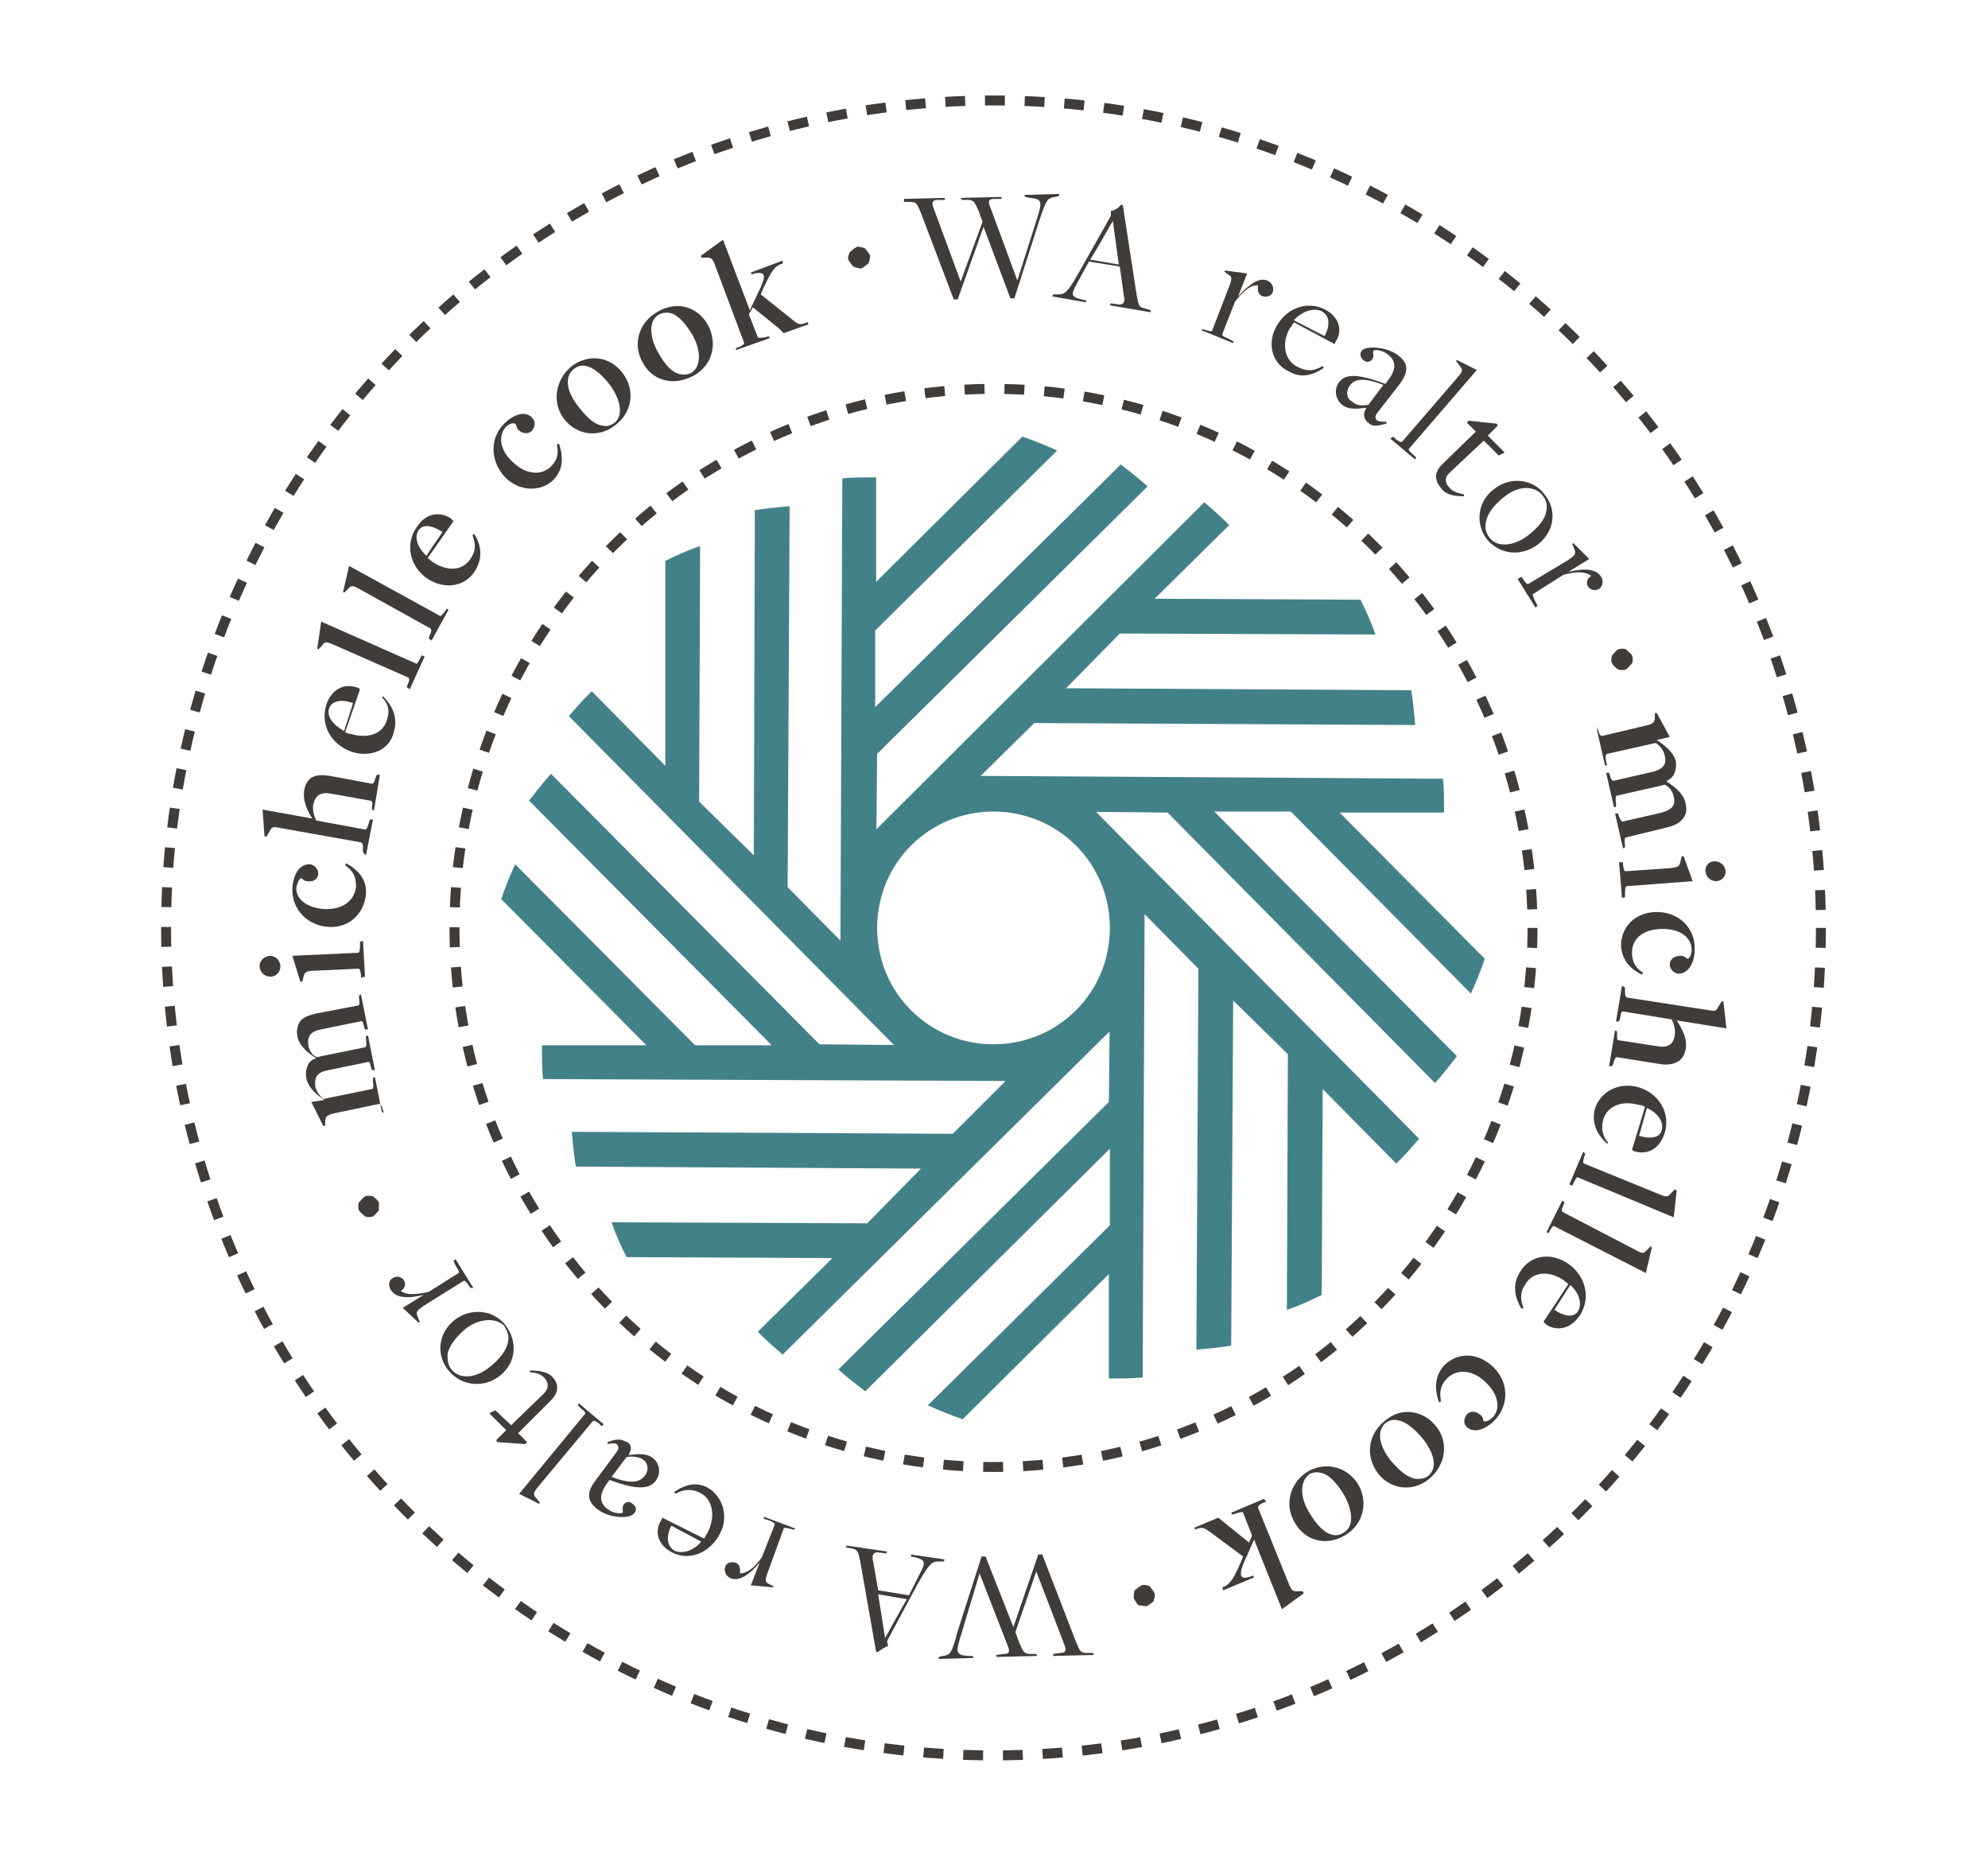 <?xml version="1.0" encoding="utf-8"?>
<!-- Generator: Adobe Illustrator 28.3.0, SVG Export Plug-In . SVG Version: 6.00 Build 0)  -->
<svg version="1.1" id="Layer_1" xmlns="http://www.w3.org/2000/svg" xmlns:xlink="http://www.w3.org/1999/xlink" x="0px" y="0px"
	 viewBox="0 0 199.9 188.6" style="enable-background:new 0 0 199.9 188.6;" xml:space="preserve">
<style type="text/css">
	.st0{fill:#FFFFFF;}
	.st1{fill:none;stroke:#FFFFFF;stroke-miterlimit:10;stroke-dasharray:1.996,1.996;}
	.st2{fill:none;stroke:#FFFFFF;stroke-miterlimit:10;stroke-dasharray:2.004,2.004;}
	.st3{fill:#313190;}
	.st4{fill:none;stroke:#BEBDBF;stroke-miterlimit:10;stroke-dasharray:1.996,1.996;}
	.st5{fill:none;stroke:#BEBDBF;stroke-miterlimit:10;stroke-dasharray:2.004,2.004;}
	.st6{fill:#BEBDBF;}
	.st7{fill:#403C3A;}
	.st8{fill:none;stroke:#0E2C4D;stroke-miterlimit:10;stroke-dasharray:1.996,1.996;}
	.st9{fill:none;stroke:#0E2C4D;stroke-miterlimit:10;stroke-dasharray:2.004,2.004;}
	.st10{fill:none;stroke:#403C3A;stroke-miterlimit:10;stroke-dasharray:1.996,1.996;}
	.st11{fill:none;stroke:#403C3A;stroke-miterlimit:10;stroke-dasharray:2.004,2.004;}
	.st12{fill:#438188;}
	.st13{fill:#B8DDE0;}
	.st14{fill:none;}
	.st15{fill:#B9CABF;}
</style>
<g>
	<path class="st7" d="M38.6,111.9l-0.1-0.3c-0.1-0.4-0.2-0.6-0.4-0.6l-4.3,0.9c-1,0.2-1.1,0.4-1.1,0.9l0,0.4l-0.2,0l-1.2-2.4
		l1.3-0.2l0,0c-0.7-0.5-1.6-1.2-1.8-2.2c-0.1-0.5,0-1,0.2-1.4c0.1-0.2,0.4-0.5,0.8-0.6l0,0c-0.8-0.5-1.7-1.2-1.9-2.2
		c-0.1-0.5,0-1,0.2-1.4c0.3-0.5,0.9-0.7,1.7-0.9l4.2-0.8c0.1,0,0.2-0.1,0.1-0.8l0-0.2l0.2-0.1l0.7,3.5l-0.3,0l-0.1-0.3
		c-0.1-0.5-0.2-0.6-0.4-0.5l-3.9,0.8c-1.1,0.2-1.4,0.7-1.3,1.6c0.1,0.6,0.5,1.1,0.9,1.2c0,0,0.4-0.1,0.4-0.1l4.4-0.9
		c0.1,0,0.2-0.1,0.1-0.8l0-0.3l0.2-0.1l0.7,3.5l-0.3,0l-0.1-0.3c-0.1-0.5-0.2-0.6-0.4-0.5l-3.9,0.8c-1.1,0.2-1.4,0.7-1.3,1.6
		c0.1,0.6,0.5,1,0.8,1.3l4.9-1c0.1,0,0.2-0.1,0.1-0.8l0-0.3l0.2-0.1l0.7,3.5L38.6,111.9z"/>
	<path class="st7" d="M27.2,98.2c-0.5,0-1-0.3-1.1-1c0-0.7,0.5-1,1-1.1c0.5,0,1,0.3,1.1,1C28.2,97.8,27.7,98.2,27.2,98.2z
		 M36.3,98.3l0-0.3c-0.1-0.5-0.1-0.6-0.3-0.6l-4.3,0.2c-1,0-1.1,0.2-1.2,0.7l-0.1,0.4l-0.2,0l-0.8-2.6l6.6-0.3
		c0.1,0,0.2-0.1,0.2-0.8l0-0.3l0.3-0.1l0.2,3.6L36.3,98.3z"/>
	<path class="st7" d="M33.1,93.2c-2.2-0.1-3.8-1.8-3.7-3.9c0.1-1.4,0.7-2.4,1.7-2.4c0.5,0,0.9,0.5,0.9,0.9c0,0.6-0.5,0.9-1.1,0.8
		c-0.4,0-0.5-0.3-0.6-0.3c-0.2,0-0.4,0.5-0.5,0.9c-0.1,1.2,1.1,2.1,2.8,2.2c1.9,0.1,3.1-0.9,3.2-2.3c0-0.8-0.2-1.5-1.1-2.1l0.1-0.2
		c1.3,0.7,2.1,1.7,2,3.1C36.6,91.9,35.1,93.3,33.1,93.2z"/>
	<path class="st7" d="M36.5,85.7l0-0.3c0-0.4,0-0.6-0.2-0.7l-8.4-1.5c-0.5-0.1-0.6,0-0.8,0.4l-0.3,0.5l-0.2,0l-0.2-2.7l5,0.9l0,0
		c-0.5-0.8-1-1.8-0.8-2.9c0.1-0.5,0.3-0.9,0.7-1.2c0.5-0.3,1.1-0.3,1.8-0.2l4.3,0.8c0.1,0,0.2,0,0.4-0.7l0.1-0.2l0.3,0l-0.6,3.6
		l-0.2-0.1l0-0.3c0.1-0.5,0-0.6-0.2-0.6l-3.9-0.7c-1.1-0.2-1.6,0.2-1.8,1.1c-0.1,0.6,0.1,1.2,0.3,1.6l4.9,0.9c0.1,0,0.2,0,0.4-0.7
		l0.1-0.3l0.3,0l-0.7,3.6L36.5,85.7z"/>
	<path class="st7" d="M35.4,75.6c-2.1-0.7-3.2-2.7-2.6-4.7c0.5-1.6,1.8-2.2,3-1.8c0.1,0,0.3,0.1,0.4,0.2c0,0-1.4,4.1-1.5,4.3
		c0.1,0.1,0.4,0.2,0.6,0.2c1.7,0.5,3.2,0,3.6-1.4c0.3-0.8,0.2-1.6-0.5-2.3l0.1-0.1c1.1,1.1,1.5,2.3,1.1,3.6
		C39.2,75.4,37.3,76.2,35.4,75.6z M35.5,70.7c-1-0.4-2.1-0.3-2.4,0.5c-0.3,0.8,0.4,1.7,1.5,2.3C34.6,73.5,35.5,70.7,35.5,70.7z"/>
	<path class="st7" d="M40.9,69.1l0.1-0.3c0.2-0.4,0.2-0.6,0-0.7l-7.5-3.3c-0.7-0.3-0.9-0.3-1.1,0.1l-0.4,0.4l-0.1-0.1l0.4-2.7
		l9.5,4.2c0.1,0.1,0.2,0,0.5-0.6l0.1-0.2l0.3,0.1l-1.5,3.3L40.9,69.1z"/>
	<path class="st7" d="M43.1,64.2l0.1-0.3c0.2-0.4,0.2-0.6,0.1-0.7l-7.2-4c-0.7-0.4-0.8-0.3-1.1,0l-0.4,0.4l-0.1-0.1l0.6-2.6l9.1,5
		c0.1,0.1,0.2,0,0.6-0.5l0.1-0.2l0.2,0.1l-1.7,3.1L43.1,64.2z"/>
	<path class="st7" d="M43,58.2c-1.8-1.2-2.3-3.5-1.1-5.2c0.9-1.4,2.3-1.6,3.4-0.9c0.1,0.1,0.2,0.2,0.3,0.3c0,0-2.5,3.6-2.6,3.7
		c0.1,0.1,0.4,0.3,0.5,0.4c1.5,1,3,0.9,3.8-0.3c0.5-0.7,0.6-1.4,0.2-2.4l0.2-0.1c0.8,1.3,0.8,2.6,0,3.8C46.7,59,44.7,59.3,43,58.2z
		 M44.5,53.5c-0.9-0.6-1.9-0.9-2.4-0.2c-0.5,0.7-0.1,1.8,0.8,2.6C42.8,55.9,44.5,53.5,44.5,53.5z"/>
	<path class="st7" d="M50.8,48c-1.5-1.6-1.6-3.9-0.1-5.4c1-1,2.2-1.3,2.8-0.6c0.4,0.4,0.3,0.9,0,1.3c-0.4,0.4-1,0.3-1.4-0.1
		c-0.2-0.2-0.2-0.6-0.3-0.6c-0.2-0.1-0.6,0-0.9,0.3c-0.8,0.8-0.7,2.3,0.6,3.5c1.3,1.3,2.9,1.5,3.9,0.5c0.6-0.6,0.8-1.2,0.6-2.2
		l0.2-0.1c0.5,1.5,0.4,2.7-0.6,3.7C54.3,49.5,52.2,49.4,50.8,48z"/>
	<path class="st7" d="M56.7,42.1c-1.2-1.6-0.9-3.9,0.8-5.3c1.8-1.3,3.9-0.9,5.1,0.7c1.3,1.7,1,4-0.8,5.3
		C60.1,44.1,57.9,43.7,56.7,42.1z M61.4,38.8c-0.8-1.1-1.8-1.9-2.5-2c-0.4-0.1-0.8,0-1.2,0.3c-1,0.8-0.7,2.3,0.4,3.7
		c0.9,1.2,1.7,1.9,2.5,2c0.4,0.1,0.8,0,1.2-0.3C62.7,41.8,62.4,40.2,61.4,38.8z"/>
	<path class="st7" d="M64.6,36.4c-1-1.8-0.4-4,1.6-5.1c2-1.1,4-0.4,5,1.4c1,1.9,0.4,4.1-1.5,5.1C67.6,38.9,65.5,38.2,64.6,36.4z
		 M69.7,33.8c-0.7-1.2-1.5-2.1-2.2-2.3c-0.3-0.1-0.8-0.1-1.2,0.1c-1.1,0.6-1,2.2-0.2,3.7c0.7,1.3,1.4,2.1,2.2,2.3
		c0.4,0.1,0.8,0.1,1.2-0.1C70.5,36.9,70.5,35.3,69.7,33.8z"/>
	<path class="st7" d="M74,35l0.3-0.1c0.4-0.2,0.6-0.3,0.5-0.5l-3-8c-0.2-0.4-0.3-0.5-0.7-0.5l-0.6,0l0-0.2l2.2-1.6l2.7,7.1l0.7-1.5
		c0.5-1,0.8-1.7,0.7-2c-0.1-0.3-0.4-0.3-1-0.2l-0.2,0.1l-0.1-0.2l3.2-1.2l0,0.3l-0.3,0.1c-0.6,0.3-0.9,0.8-1.7,2.5l-0.2,0.5l3,2.4
		c0.7,0.6,0.9,0.7,1.4,0.5l0.3-0.1l0.1,0.2l-2.5,0.9L78.3,33l-2.6-2.1l-0.4,0.7l0.9,2.3c0.1,0.1,0.2,0.1,0.8,0l0.3-0.1l0.1,0.2
		L74,35.2L74,35z"/>
	<path class="st7" d="M85.8,26.8c-0.1-0.1-0.4-0.5-0.5-0.7s0.1-0.7,0.2-0.8c0.1-0.1,0.5-0.4,0.7-0.5c0.2,0,0.7,0.1,0.8,0.2
		c0.1,0.1,0.4,0.5,0.5,0.7c0,0.2-0.1,0.7-0.2,0.8c-0.1,0.1-0.5,0.4-0.7,0.5C86.5,27,86,26.9,85.8,26.8z"/>
	<path class="st7" d="M92.6,21.4c-0.4-0.9-0.4-1.1-1.1-1.1l-0.6,0L90.9,20l4.1-0.1l0,0.2l-0.7,0c-0.5,0-0.7,0.2-0.4,0.9l2.7,7.3h0
		l2.2-6l-0.4-1.1c-0.4-0.9-0.5-1.1-1.1-1.1l-0.6,0l-0.1-0.2l4.1-0.1l0,0.2l-0.7,0c-0.6,0-0.7,0.2-0.4,0.9l2.7,7.3l0,0l2-6.3
		c0.5-1.6,0.5-1.9-0.7-2l-0.5-0.1l-0.1-0.2l3.5-0.1l0,0.2l-0.4,0.1c-0.8,0.1-0.9,0.3-1.6,2.4L102,30l-0.4,0l-2.7-7.2h0l-2.6,7.3
		l-0.4,0L92.6,21.4z"/>
	<path class="st7" d="M108.4,28.3c-0.7,1.3-0.8,1.5,0.3,1.8l0.5,0.1l0,0.2l-3.4-0.6l0.1-0.2l0.4,0c0.8,0,1-0.1,2.3-2.4l3.1-5.5
		l0-0.5c0.3,0,0.8-0.3,1-0.6l0.2,0l1.4,9.1c0.2,1,0.2,1.2,0.8,1.3l0.6,0.2l0,0.2l-4.1-0.7l0.1-0.2l0.7,0.1c0.5,0.1,0.8-0.2,0.6-0.9
		l-0.4-2.9l-3.1-0.5L108.4,28.3z M111.9,22.2L111.9,22.2c0,0-2.2,3.9-2.3,3.9l2.9,0.5L111.9,22.2z"/>
	<path class="st7" d="M120.9,33.1l0.4,0.1c0.4,0.1,0.6,0.2,0.6,0l1.7-4.4c0.3-0.8,0.3-1-0.1-1.2l-0.4-0.3l0.1-0.1l2.2,0.3l-0.9,2.3
		l0,0c1.2-1.3,2.1-1.9,2.9-1.6c0.5,0.2,0.7,0.7,0.6,1.1c-0.1,0.4-0.5,0.6-1,0.5c-0.4-0.1-0.6-0.5-0.5-1.1c-0.7-0.1-1.4,0.5-2.3,1.6
		l-1.3,3.3c0,0.1,0,0.2,0.5,0.4l0.6,0.3l0,0.2l-3.2-1.3L120.9,33.1z"/>
	<path class="st7" d="M128.3,32.9c1-1.9,3.1-2.7,4.9-1.8c1.4,0.7,1.8,2,1.2,3.1c-0.1,0.1-0.1,0.2-0.2,0.4l-4.1-2.2
		c-0.1,0.2-0.3,0.5-0.4,0.6c-0.9,1.6-0.5,3.3,0.8,3.9c0.8,0.4,1.5,0.5,2.5-0.1l0.1,0.2c-1.2,0.8-2.3,1-3.4,0.4
		C127.9,36.6,127.4,34.6,128.3,32.9z M133.2,33.8c0.5-1,0.6-2-0.3-2.5c-0.8-0.4-2,0-2.8,0.9L133.2,33.8z"/>
	<path class="st7" d="M137.4,41L137.4,41c-0.9,0.1-1.7,0.2-2.3-0.2c-0.8-0.5-1-1.6-0.5-2.3c0.6-0.9,1.8-1,4.7,0.1l0.3-0.4
		c1-1.3,0.6-2.1-0.1-2.6c-0.5-0.4-1.3-0.5-1.4-0.3c-0.1,0.1,0.1,0.5-0.1,0.8c-0.2,0.3-0.6,0.4-0.9,0.1c-0.3-0.2-0.4-0.6-0.2-0.9
		c0.4-0.6,2.5-0.4,3.5,0.3c1.2,0.8,1.4,1.7,0.2,3.2l-2.1,2.7c-0.3,0.4-0.2,0.6,0,0.8c0.2,0.1,0.5,0.1,0.9,0.1l0,0.2
		c-0.5,0.1-1.2,0.4-1.7,0C137.1,42.2,137,41.6,137.4,41z M137.6,40.7l1.5-2c-2.1-0.8-2.9-0.6-3.4,0.1c-0.4,0.6-0.3,1.3,0.3,1.6
		C136.4,40.8,136.9,40.8,137.6,40.7z"/>
	<path class="st7" d="M140.1,43.9l0.3,0.3c0.3,0.2,0.5,0.3,0.6,0.2l5.6-6.5c0.5-0.6,0.5-0.7,0.2-1.1l-0.4-0.5l0.1-0.1l2,1l-6.8,7.9
		c-0.1,0.1-0.1,0.2,0.4,0.6l0.3,0.3l-0.1,0.2l-2.5-2.1L140.1,43.9z"/>
	<path class="st7" d="M145,46.7l3.4-3.3l-0.9-0.9l0.2-0.2l2.8,0.3l0.1,0.2l-1,1l1.7,1.7l-0.6,0.3l-1.5-1.5c0,0-3.4,3.2-3.4,3.2
		c-0.6,0.5-0.5,1.1,0,1.6c0.4,0.4,0.9,0.5,1.4,0.6l0,0.2c-0.8,0-1.7-0.1-2.2-0.7C144.3,48.4,144.1,47.6,145,46.7z"/>
	<path class="st7" d="M150.2,49.2c1.6-1.3,3.9-1.1,5.1,0.5c1.3,1.6,1,3.7-0.6,5c-1.7,1.3-3.9,1.1-5.2-0.5
		C148.3,52.6,148.6,50.4,150.2,49.2z M153.7,53.8c1-0.8,1.7-1.6,1.8-2.5c0.1-0.5,0-1-0.4-1.5c-0.9-1.1-2.6-0.9-3.9,0.2
		c-1,0.8-1.7,1.7-1.8,2.6c-0.1,0.5,0,1,0.4,1.5C150.6,55.1,152.3,54.9,153.7,53.8z"/>
	<path class="st7" d="M153,58l0.2,0.3c0.2,0.3,0.4,0.5,0.5,0.4l4-2.4c0.7-0.5,0.8-0.6,0.6-1.1l-0.2-0.5l0.1-0.1l1.6,1.6l-2.1,1.3
		l0,0c1.7-0.4,2.8-0.3,3.3,0.5c0.3,0.5,0.1,1-0.2,1.2c-0.3,0.2-0.8,0.2-1.1-0.2c-0.2-0.3-0.2-0.8,0.3-1.1c-0.5-0.4-1.4-0.5-2.8-0.1
		l-3,1.9c-0.1,0.1-0.1,0.1,0.1,0.6l0.3,0.6l-0.2,0.2l-1.8-2.9L153,58z"/>
	<path class="st7" d="M162.1,65.9c0.1-0.1,0.4-0.5,0.6-0.6s0.7-0.1,0.8,0s0.5,0.4,0.6,0.6c0.1,0.1,0.1,0.7,0,0.8s-0.4,0.5-0.6,0.6
		c-0.1,0.1-0.7,0.1-0.8,0c-0.2-0.1-0.5-0.4-0.6-0.6C162,66.6,162,66.1,162.1,65.9z"/>
	<path class="st7" d="M160.6,73.1l0.1,0.3c0.1,0.4,0.2,0.6,0.4,0.6l4.2-1c1-0.2,1.1-0.4,1.1-0.9l0-0.4l0.2,0l1.3,2.4l-1.3,0.3l0,0
		c0.7,0.5,1.6,1.1,1.9,2.1c0.1,0.5,0,1-0.2,1.4c-0.1,0.2-0.4,0.5-0.7,0.6l0,0.1c0.8,0.5,1.7,1.2,1.9,2.2c0.1,0.5,0.1,1-0.2,1.4
		c-0.3,0.5-0.9,0.8-1.7,1l-4.1,1c-0.1,0-0.2,0.1-0.1,0.8l0,0.2l-0.2,0.1l-0.8-3.5l0.3,0l0.1,0.3c0.2,0.5,0.3,0.5,0.4,0.5l3.9-0.9
		c1.1-0.3,1.4-0.8,1.2-1.6c-0.1-0.6-0.6-1.1-0.9-1.2c0,0-0.4,0.1-0.4,0.1l-4.4,1c-0.1,0-0.2,0.1-0.1,0.8l0,0.3l-0.2,0.1l-0.8-3.5
		l0.3,0l0.1,0.3c0.1,0.5,0.3,0.5,0.4,0.5l3.9-0.9c1.1-0.3,1.4-0.8,1.2-1.6c-0.1-0.6-0.5-1-0.9-1.3l-4.9,1.1c-0.1,0-0.2,0.1-0.1,0.8
		l0.1,0.3l-0.2,0.1l-0.8-3.5L160.6,73.1z"/>
	<path class="st7" d="M163.2,86.7l0,0.3c0.1,0.5,0.1,0.6,0.3,0.6l4.3-0.3c1-0.1,1.1-0.2,1.2-0.8l0.1-0.4l0.2,0l0.9,2.5l-6.6,0.5
		c-0.1,0-0.2,0.1-0.2,0.8l0,0.3l-0.3,0.1l-0.3-3.6L163.2,86.7z M172.4,86.6c0.5,0,1,0.3,1.1,0.9c0.1,0.7-0.5,1.1-0.9,1.1
		c-0.5,0-1-0.3-1.1-0.9C171.4,87,171.9,86.6,172.4,86.6z"/>
	<path class="st7" d="M166.6,91.7c2.2,0,3.9,1.6,3.8,3.8c0,1.4-0.7,2.4-1.6,2.4c-0.5,0-0.9-0.5-0.9-0.9c0-0.6,0.5-0.9,1.1-0.9
		c0.4,0,0.6,0.3,0.7,0.3c0.2,0,0.4-0.5,0.4-0.9c0-1.2-1.1-2.1-2.9-2.1c-1.9,0-3.1,0.9-3.1,2.4c0,0.8,0.3,1.5,1.1,2l-0.1,0.2
		c-1.4-0.7-2.1-1.7-2.1-3.1C163.1,93,164.6,91.7,166.6,91.7z"/>
	<path class="st7" d="M163.4,99.3l0,0.3c0,0.4,0,0.6,0.2,0.7l8.4,1.3c0.5,0.1,0.6,0,0.8-0.4l0.3-0.5l0.2,0l0.3,2.7l-5-0.8l0,0
		c0.5,0.8,1.1,1.8,0.9,2.9c-0.1,0.5-0.3,0.9-0.7,1.2c-0.5,0.3-1.1,0.4-1.8,0.3l-4.4-0.7c-0.1,0-0.2,0-0.4,0.7l-0.1,0.2l-0.3,0
		l0.6-3.6l0.2,0.1l0,0.3c0,0.5,0,0.6,0.2,0.6l3.9,0.6c1.1,0.2,1.6-0.3,1.7-1.1c0.1-0.6-0.1-1.2-0.3-1.6l-4.9-0.8
		c-0.1,0-0.2,0-0.3,0.7l-0.1,0.3l-0.3,0l0.6-3.6L163.4,99.3z"/>
	<path class="st7" d="M164.7,109.3c2.1,0.6,3.3,2.6,2.7,4.6c-0.5,1.6-1.7,2.2-2.9,1.9c-0.1,0-0.3-0.1-0.4-0.2c0,0,1.3-4.2,1.3-4.3
		c-0.1-0.1-0.4-0.2-0.6-0.2c-1.7-0.5-3.2,0.1-3.6,1.5c-0.2,0.8-0.1,1.6,0.5,2.3l-0.1,0.1c-1.1-1-1.6-2.2-1.2-3.6
		C161,109.7,162.8,108.8,164.7,109.3z M164.8,114.2c1,0.3,2.1,0.3,2.3-0.6c0.2-0.8-0.4-1.7-1.5-2.2
		C165.6,111.4,164.8,114.3,164.8,114.2z"/>
	<path class="st7" d="M159.4,116l-0.1,0.3c-0.1,0.4-0.2,0.6,0,0.7l7.6,3.1c0.7,0.3,0.9,0.2,1.1-0.1l0.4-0.4l0.2,0.1l-0.3,2.7l-9.6-4
		c-0.1-0.1-0.2,0-0.5,0.6l-0.1,0.2l-0.3-0.1l1.4-3.3L159.4,116z"/>
	<path class="st7" d="M157.3,120.9l-0.1,0.3c-0.2,0.4-0.2,0.6,0,0.7l7.3,3.8c0.7,0.4,0.8,0.3,1.1,0l0.4-0.4l0.1,0.1l-0.6,2.6
		l-9.2-4.7c-0.1-0.1-0.2,0-0.5,0.5l-0.1,0.2l-0.2-0.1l1.6-3.2L157.3,120.9z"/>
	<path class="st7" d="M157.6,127c1.8,1.2,2.4,3.4,1.3,5.2c-0.9,1.4-2.3,1.7-3.4,1c-0.1-0.1-0.2-0.2-0.3-0.3c0,0,2.4-3.6,2.5-3.8
		c-0.1-0.1-0.4-0.3-0.5-0.4c-1.5-1-3.1-0.8-3.8,0.4c-0.5,0.7-0.6,1.5-0.2,2.4l-0.2,0.1c-0.8-1.3-0.9-2.6-0.1-3.8
		C153.9,126.2,155.9,125.9,157.6,127z M156.3,131.7c0.9,0.6,1.9,0.9,2.4,0.1c0.4-0.7,0.1-1.8-0.8-2.6
		C157.9,129.2,156.3,131.7,156.3,131.7z"/>
	<path class="st7" d="M150.1,137.4c1.6,1.5,1.7,3.8,0.2,5.4c-1,1-2.1,1.3-2.8,0.7c-0.4-0.4-0.3-0.9,0-1.3c0.4-0.4,1-0.3,1.4,0.1
		c0.3,0.2,0.2,0.6,0.3,0.6c0.2,0.1,0.6-0.1,0.9-0.4c0.8-0.8,0.6-2.3-0.7-3.5c-1.3-1.3-2.9-1.4-3.9-0.4c-0.6,0.6-0.8,1.3-0.6,2.3
		l-0.2,0.1c-0.5-1.4-0.4-2.7,0.5-3.7C146.6,135.9,148.6,136,150.1,137.4z"/>
	<path class="st7" d="M144.4,143.4c1.3,1.6,1,3.9-0.7,5.3c-1.7,1.4-3.9,1-5.1-0.5c-1.3-1.7-1.1-3.9,0.6-5.3
		C140.9,141.4,143.1,141.8,144.4,143.4z M139.8,146.8c0.9,1.1,1.8,1.8,2.6,1.9c0.4,0,0.8,0,1.2-0.3c1-0.8,0.6-2.3-0.5-3.7
		c-0.9-1.1-1.8-1.8-2.6-1.9c-0.4-0.1-0.8,0-1.2,0.3C138.4,143.9,138.7,145.4,139.8,146.8z"/>
	<path class="st7" d="M136.6,149.3c1,1.8,0.5,4-1.4,5.1c-1.9,1.1-4,0.5-5-1.3c-1.1-1.8-0.5-4.1,1.4-5.2
		C133.5,146.9,135.6,147.6,136.6,149.3z M131.6,152c0.7,1.2,1.5,2.1,2.3,2.3c0.3,0.1,0.8,0.1,1.2-0.2c1.1-0.6,0.9-2.2,0.1-3.7
		c-0.7-1.2-1.5-2.1-2.3-2.3c-0.4-0.1-0.8-0.1-1.2,0.1C130.7,148.9,130.7,150.5,131.6,152z"/>
	<path class="st7" d="M127.3,151l-0.3,0.1c-0.4,0.2-0.5,0.3-0.5,0.5l3.2,7.9c0.2,0.4,0.3,0.5,0.7,0.5l0.6,0l0.1,0.2l-2.2,1.6l-2.8-7
		l-0.7,1.6c-0.5,1-0.7,1.7-0.6,2c0.1,0.3,0.4,0.3,1,0.1l0.2-0.1l0.1,0.2l-3.1,1.3l-0.1-0.3l0.3-0.1c0.6-0.4,0.9-0.9,1.6-2.5l0.2-0.5
		l-3.1-2.3c-0.7-0.5-0.9-0.7-1.5-0.5l-0.2,0.1l-0.1-0.2l2.4-1l0.5,0.4l2.6,2.1l0.3-0.7l-0.9-2.3c-0.1-0.1-0.2-0.1-0.8,0.1l-0.3,0.1
		l-0.1-0.2l3.3-1.4L127.3,151z"/>
	<path class="st7" d="M115.6,159.5c0.1,0.1,0.4,0.5,0.5,0.7s-0.1,0.7-0.1,0.8c-0.1,0.1-0.5,0.4-0.7,0.5c-0.2,0-0.7-0.1-0.8-0.1
		s-0.4-0.5-0.5-0.7c0-0.2,0-0.7,0.1-0.8c0.1-0.1,0.5-0.4,0.7-0.5C115,159.3,115.5,159.4,115.6,159.5z"/>
	<path class="st7" d="M108.2,165.1c0.4,0.9,0.4,1.1,1.1,1.1l0.6,0l0.1,0.2l-4.1,0.1l0-0.2l0.7-0.1c0.5,0,0.7-0.2,0.4-0.9l-2.8-7.3
		l0,0l-2.1,6.1l0.4,1.1c0.4,0.9,0.5,1.1,1.1,1.1l0.6,0l0.1,0.2l-4.1,0.1l0-0.2l0.7-0.1c0.6,0,0.7-0.2,0.4-0.9l-2.8-7.2l0,0l-1.9,6.3
		c-0.5,1.6-0.5,1.9,0.7,2l0.5,0l0.1,0.2l-3.5,0.1l0-0.2l0.4-0.1c0.8-0.1,0.9-0.3,1.5-2.5l2.4-7.5l0.4,0l2.8,7.1h0l2.5-7.3l0.4,0
		L108.2,165.1z"/>
	<path class="st7" d="M92.4,158.4c0.7-1.3,0.7-1.5-0.3-1.8l-0.5-0.1l0-0.2l3.4,0.5l-0.1,0.2l-0.4,0c-0.8,0-1,0.1-2.3,2.4l-3,5.6
		l0.1,0.5c-0.3,0.1-0.8,0.4-1,0.6l-0.2,0l-1.6-9.1c-0.2-1-0.3-1.2-0.8-1.3l-0.6-0.1l0-0.2l4.1,0.6l-0.1,0.2l-0.7-0.1
		c-0.5-0.1-0.8,0.2-0.6,0.9l0.5,2.9l3.1,0.5L92.4,158.4z M89,164.7L89,164.7c0,0,2.2-4,2.2-3.9l-2.9-0.5L89,164.7z"/>
	<path class="st7" d="M79.8,153.8l-0.4-0.1c-0.4-0.1-0.6-0.1-0.6,0l-1.6,4.4c-0.3,0.8-0.3,1,0.2,1.2l0.4,0.2l-0.1,0.1l-2.2-0.2
		l0.9-2.3l0,0c-1.1,1.3-2.1,1.9-2.9,1.6c-0.5-0.2-0.7-0.7-0.6-1.1c0.1-0.4,0.5-0.6,1-0.5c0.4,0.1,0.6,0.5,0.5,1.1
		c0.7,0,1.4-0.5,2.2-1.6l1.3-3.3c0-0.1,0-0.2-0.5-0.4l-0.6-0.2l0-0.2l3.2,1.2L79.8,153.8z"/>
	<path class="st7" d="M72.4,154.2c-1,1.9-3,2.8-4.8,1.9c-1.4-0.7-1.8-2-1.2-3.1c0.1-0.1,0.1-0.2,0.2-0.4l4.2,2.1
		c0.1-0.2,0.3-0.5,0.4-0.7c0.8-1.7,0.4-3.3-0.8-3.9c-0.8-0.4-1.6-0.4-2.5,0.1l-0.1-0.2c1.2-0.8,2.3-1,3.4-0.4
		C72.7,150.5,73.3,152.5,72.4,154.2z M67.5,153.4c-0.5,1-0.5,2,0.3,2.5c0.8,0.4,2,0,2.7-0.9L67.5,153.4z"/>
	<path class="st7" d="M63.2,146.3L63.2,146.3c0.8-0.1,1.7-0.2,2.3,0.2c0.8,0.5,1,1.5,0.5,2.3c-0.6,0.9-1.8,1.1-4.7,0l-0.3,0.4
		c-0.9,1.3-0.6,2.1,0.2,2.6c0.5,0.4,1.3,0.4,1.4,0.3c0.1-0.1-0.1-0.5,0.1-0.8c0.2-0.3,0.6-0.4,0.9-0.1c0.3,0.2,0.5,0.6,0.2,0.9
		c-0.4,0.7-2.5,0.5-3.5-0.2c-1.2-0.8-1.5-1.7-0.3-3.2l2-2.7c0.3-0.4,0.2-0.6,0-0.8c-0.2-0.1-0.5-0.1-0.9,0l0-0.2
		c0.5-0.2,1.2-0.4,1.7-0.1C63.5,145.1,63.6,145.6,63.2,146.3z M63,146.5l-1.5,2c2.1,0.8,2.9,0.5,3.4-0.2c0.4-0.6,0.2-1.3-0.3-1.6
		C64.2,146.5,63.7,146.4,63,146.5z"/>
	<path class="st7" d="M60.5,143.4l-0.3-0.3c-0.3-0.2-0.5-0.3-0.6-0.2l-5.5,6.6c-0.5,0.6-0.5,0.8-0.2,1.1l0.4,0.5l-0.1,0.1l-2-1
		l6.6-8c0.1-0.1,0.1-0.2-0.4-0.6l-0.3-0.3l0.1-0.2l2.5,2.1L60.5,143.4z"/>
	<path class="st7" d="M55.5,140.7l-3.4,3.4l0.9,0.9l-0.2,0.2l-2.8-0.2l-0.1-0.2l1-1l-1.7-1.7l0.6-0.3l1.6,1.5c0,0,3.3-3.2,3.3-3.2
		c0.5-0.5,0.5-1.1,0-1.6c-0.4-0.4-0.9-0.5-1.4-0.5l0-0.2c0.8,0,1.7,0.1,2.2,0.6C56.1,139,56.3,139.8,55.5,140.7z"/>
	<path class="st7" d="M50.3,138.3c-1.6,1.3-3.9,1.1-5.2-0.5c-1.3-1.6-1-3.7,0.5-5c1.6-1.3,3.9-1.2,5.2,0.4
		C52.1,134.9,51.9,137,50.3,138.3z M46.7,133.7c-0.9,0.8-1.6,1.7-1.7,2.5c0,0.5,0,1,0.4,1.5c0.9,1.1,2.6,0.8,3.9-0.3
		c1-0.8,1.7-1.7,1.8-2.6c0.1-0.5-0.1-1-0.4-1.5C49.8,132.4,48,132.6,46.7,133.7z"/>
	<path class="st7" d="M47.3,129.5l-0.2-0.3c-0.2-0.3-0.4-0.5-0.5-0.4l-4,2.5c-0.7,0.5-0.8,0.6-0.6,1.1l0.2,0.5l-0.1,0.1l-1.6-1.5
		l2.1-1.3l0,0c-1.7,0.4-2.8,0.3-3.3-0.5c-0.3-0.5-0.2-1,0.2-1.2c0.3-0.2,0.8-0.2,1.1,0.2c0.2,0.3,0.2,0.8-0.3,1.1
		c0.5,0.4,1.4,0.4,2.8,0.1l3-1.9c0.1-0.1,0.1-0.1-0.2-0.6l-0.3-0.6l0.2-0.2l1.8,2.9L47.3,129.5z"/>
	<path class="st7" d="M38.1,121.7c-0.1,0.1-0.4,0.5-0.6,0.6c-0.1,0.1-0.7,0.1-0.8,0s-0.5-0.4-0.6-0.6c-0.1-0.1-0.1-0.7,0-0.8
		c0.1-0.1,0.4-0.5,0.6-0.6c0.1-0.1,0.7-0.1,0.8,0c0.2,0.1,0.5,0.4,0.6,0.6C38.1,121.1,38.1,121.6,38.1,121.7z"/>
</g>
<g>
	<circle class="st10" cx="99.9" cy="93.3" r="83.2"/>
</g>
<g>
	<circle class="st11" cx="99.9" cy="93.3" r="54.2"/>
</g>
<g>
	<g>
		<g>
			<g>
				<path class="st12" d="M107.2,81.3c-0.4,0.4-0.9,0.8-1.4,1.2l14.7,14.9l-0.2,38.3c1.2-0.1,2.3-0.2,3.5-0.4l0.2-34.7l5.5,5.4
					l-0.1,25.7c1.2-0.4,2.3-0.9,3.5-1.5l0.1-20.7l7.4,7.5c0.1-0.1,0.2-0.2,0.3-0.3c0.7-0.7,1.4-1.5,2-2.2l-34.2-34.6
					C108,80.5,107.6,80.9,107.2,81.3z"/>
			</g>
			<g>
				<path class="st12" d="M96.6,79.7c0,0.6-0.1,1.2-0.1,1.8l20.9,0.2l26.9,27.2c0.8-0.9,1.5-1.8,2.2-2.7l-24.4-24.6l7.7,0l18.1,18.3
					c0.5-1.1,1-2.3,1.4-3.5l-14.6-14.7l10.5,0c0-0.1,0-0.3,0-0.4c0-1,0-2-0.1-3L96.4,78C96.5,78.5,96.6,79.1,96.6,79.7z"/>
			</g>
			<g>
				<path class="st12" d="M87.9,86c0.4,0.4,0.8,0.9,1.2,1.4l14.9-14.7l38.3,0.2c-0.1-1.2-0.2-2.3-0.4-3.5l-34.7-0.2l5.4-5.5
					l25.7,0.1c-0.4-1.2-0.9-2.3-1.5-3.5l-20.7-0.1l7.5-7.4c-0.1-0.1-0.2-0.2-0.3-0.3c-0.7-0.7-1.5-1.4-2.2-2L86.6,84.9
					C87,85.2,87.5,85.6,87.9,86z"/>
			</g>
			<g>
				<path class="st12" d="M86.2,96.6c0.6,0,1.2,0.1,1.8,0.1l0.2-20.9l27.2-26.9c-0.9-0.8-1.8-1.5-2.7-2.2L88,71.1l0-7.7l18.3-18.1
					c-1.1-0.5-2.3-1-3.5-1.4L88.1,58.5l0-10.5c-0.1,0-0.3,0-0.4,0c-1,0-2,0-3,0.1l-0.2,48.6C85.1,96.7,85.6,96.6,86.2,96.6z"/>
			</g>
			<g>
				<path class="st12" d="M92.5,105.3c0.4-0.4,0.9-0.8,1.4-1.2L79.2,89.2l0.2-38.3c-1.2,0.1-2.3,0.2-3.5,0.4L75.8,86l-5.5-5.4
					l0.1-25.7c-1.2,0.4-2.3,0.9-3.5,1.5L66.9,77l-7.4-7.5c-0.1,0.1-0.2,0.2-0.3,0.3c-0.7,0.7-1.4,1.5-2,2.2l34.2,34.6
					C91.8,106.1,92.1,105.7,92.5,105.3z"/>
			</g>
			<g>
				<path class="st12" d="M103.2,107c0-0.6,0.1-1.2,0.1-1.8L82.4,105L55.4,77.8c-0.8,0.9-1.5,1.8-2.2,2.7l24.4,24.6l-7.7,0
					L51.8,86.9c-0.5,1.1-1,2.3-1.4,3.5L65,105.1l-10.5,0c0,0.1,0,0.3,0,0.4c0,1,0,2,0.1,3l48.6,0.2
					C103.2,108.1,103.2,107.6,103.2,107z"/>
			</g>
			<g>
				<path class="st12" d="M111.8,100.6c-0.4-0.4-0.8-0.9-1.2-1.4L95.8,114l-38.3-0.2c0.1,1.2,0.2,2.3,0.4,3.5l34.7,0.2l-5.4,5.5
					l-25.7-0.1c0.4,1.2,0.9,2.3,1.5,3.5l20.7,0.1l-7.5,7.4c0.1,0.1,0.2,0.2,0.3,0.3c0.7,0.7,1.5,1.4,2.2,2l34.6-34.2
					C112.7,101.4,112.3,101.1,111.8,100.6z"/>
			</g>
			<g>
				<path class="st12" d="M113.5,90c-0.6,0-1.2-0.1-1.8-0.1l-0.2,20.9l-27.2,26.9c0.9,0.8,1.8,1.5,2.7,2.2l24.6-24.4l0,7.7
					l-18.3,18.1c1.1,0.5,2.3,1,3.5,1.4l14.7-14.6l0,10.5c0.1,0,0.3,0,0.4,0c1,0,2,0,3-0.1l0.2-48.6C114.7,90,114.1,90,113.5,90z"/>
			</g>
		</g>
		<g>
			<path class="st12" d="M99.9,108c-8.1,0-14.6-6.6-14.6-14.6s6.6-14.6,14.6-14.6s14.6,6.6,14.6,14.6S108,108,99.9,108z M111.6,93.3
				c0-6.5-5.2-11.7-11.7-11.7s-11.7,5.2-11.7,11.7S93.4,105,99.9,105S111.6,99.8,111.6,93.3z"/>
		</g>
	</g>
</g>
</svg>
